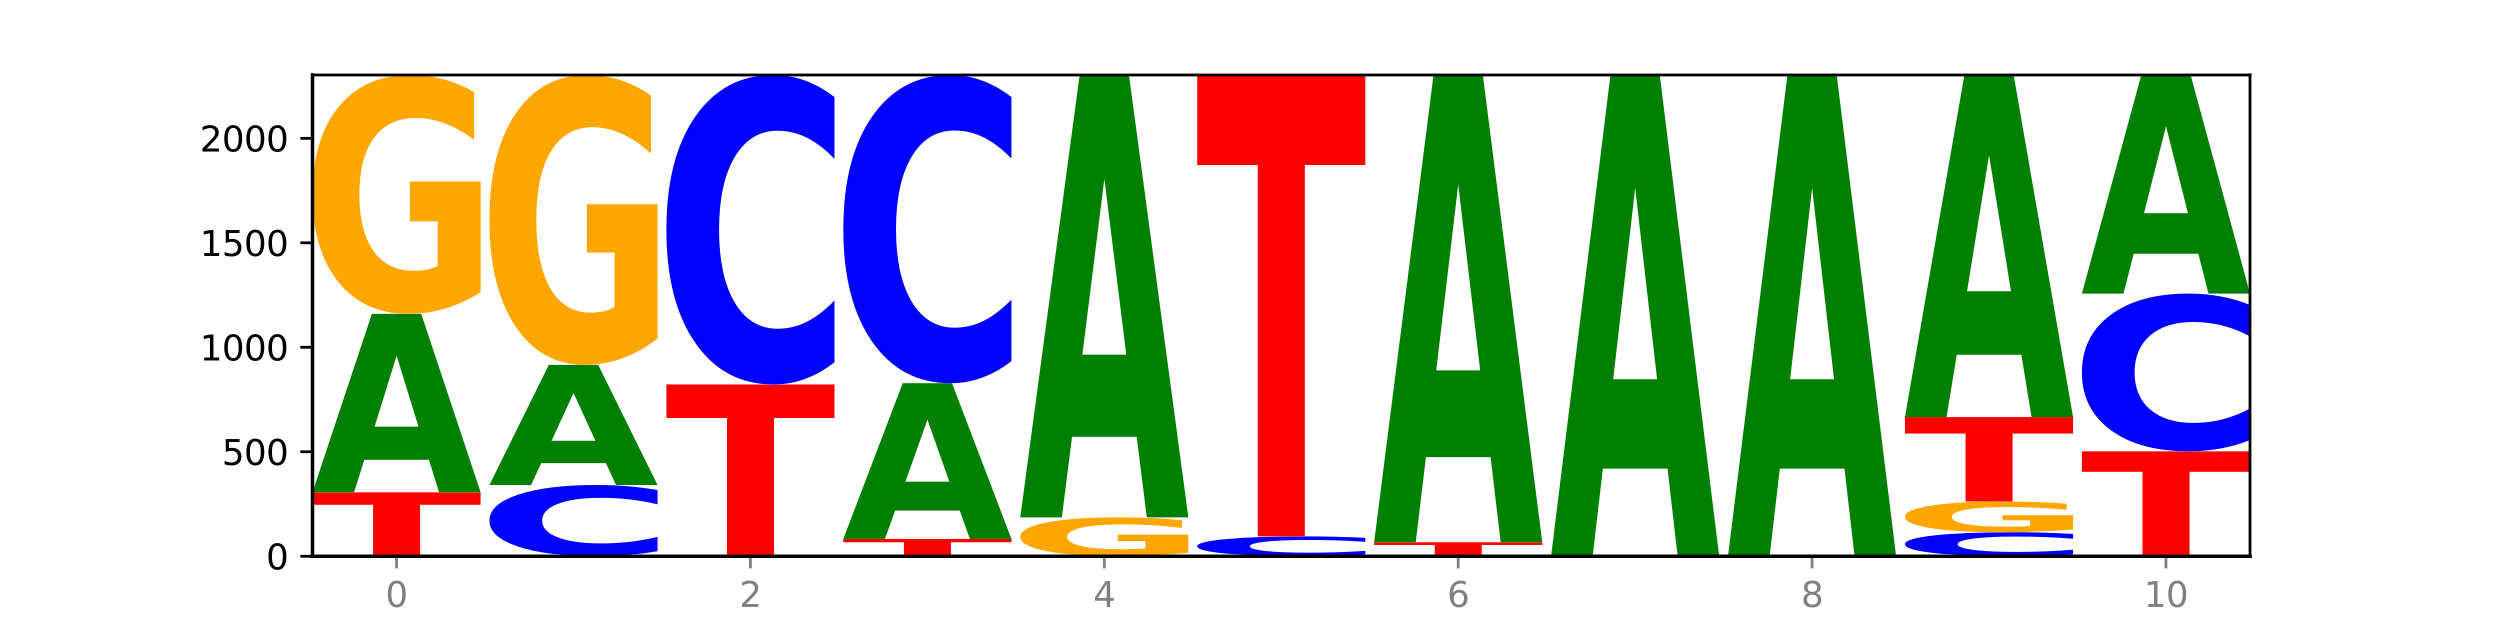 <?xml version="1.0" encoding="utf-8" standalone="no"?>
<!DOCTYPE svg PUBLIC "-//W3C//DTD SVG 1.1//EN"
  "http://www.w3.org/Graphics/SVG/1.1/DTD/svg11.dtd">
<svg xmlns:xlink="http://www.w3.org/1999/xlink" width="720pt" height="180pt" viewBox="0 0 720 180" xmlns="http://www.w3.org/2000/svg" version="1.1">
 <defs>
  <style type="text/css">*{stroke-linejoin: round; stroke-linecap: butt}</style>
 </defs>
 <g id="figure_1">
  <g id="patch_1">
   <path d="M 0 180 
L 720 180 
L 720 0 
L 0 0 
z
" style="fill: #ffffff"/>
  </g>
  <g id="axes_1">
   <g id="patch_2">
    <path d="M 90 160.2 
L 648 160.2 
L 648 21.6 
L 90 21.6 
z
" style="fill: #ffffff"/>
   </g>
   <g id="line2d_1">
    <path d="M 90 160.2 
L 648 160.2 
" clip-path="url(#p8d1a2f4264)" style="fill: none; stroke: #000000; stroke-width: 0.5; stroke-linecap: square"/>
   </g>
   <g id="patch_3">
    <path d="M 90 141.784 
L 138.411 141.784 
L 138.411 145.376 
L 120.994 145.376 
L 120.994 160.2 
L 107.45 160.2 
L 107.45 145.376 
L 90 145.376 
L 90 141.784 
z
" clip-path="url(#p8d1a2f4264)" style="fill: #ff0000"/>
   </g>
   <g id="patch_4">
    <path d="M 123.534 132.421 
L 104.916 132.421 
L 101.977 141.784 
L 90 141.784 
L 107.104 90.388 
L 121.307 90.388 
L 138.411 141.784 
L 126.444 141.784 
L 123.534 132.421 
z
M 107.886 122.883 
L 120.535 122.883 
L 114.22 102.439 
L 107.886 122.883 
z
" clip-path="url(#p8d1a2f4264)" style="fill: #008000"/>
   </g>
   <g id="patch_5">
    <path d="M 138.411 84.165 
Q 133.529 87.277 128.277 88.84 
Q 123.026 90.388 117.428 90.388 
Q 104.777 90.388 97.389 81.124 
Q 90 71.859 90 56.016 
Q 90 39.987 97.519 30.794 
Q 105.048 21.6 118.144 21.6 
Q 123.189 21.6 127.811 22.85 
Q 132.444 24.087 136.545 26.531 
L 136.545 40.243 
Q 132.313 37.103 128.126 35.554 
Q 123.938 33.991 119.728 33.991 
Q 111.938 33.991 107.717 39.703 
Q 103.497 45.401 103.497 56.016 
Q 103.497 66.531 107.566 72.271 
Q 111.634 77.998 119.12 77.998 
Q 121.16 77.998 122.907 77.671 
Q 124.654 77.33 126.042 76.619 
L 126.042 63.746 
L 118.068 63.746 
L 118.068 52.278 
L 138.411 52.278 
L 138.411 84.165 
z
" clip-path="url(#p8d1a2f4264)" style="fill: #ffa600"/>
   </g>
   <g id="patch_6">
    <path d="M 189.37 158.729 
Q 185.32 159.458 180.942 159.827 
Q 176.563 160.2 171.794 160.2 
Q 157.572 160.2 149.265 157.436 
Q 140.959 154.672 140.959 149.945 
Q 140.959 145.202 149.265 142.442 
Q 157.572 139.678 171.794 139.678 
Q 176.563 139.678 180.942 140.051 
Q 185.32 140.42 189.37 141.149 
L 189.37 145.24 
Q 185.284 144.273 181.32 143.824 
Q 177.356 143.374 172.977 143.374 
Q 165.122 143.374 160.621 145.125 
Q 156.132 146.872 156.132 149.945 
Q 156.132 153.006 160.621 154.757 
Q 165.122 156.503 172.977 156.503 
Q 177.356 156.503 181.32 156.054 
Q 185.284 155.6 189.37 154.634 
L 189.37 158.729 
z
" clip-path="url(#p8d1a2f4264)" style="fill: #0000ff"/>
   </g>
   <g id="patch_7">
    <path d="M 174.493 133.374 
L 155.875 133.374 
L 152.935 139.678 
L 140.959 139.678 
L 158.063 105.073 
L 172.266 105.073 
L 189.37 139.678 
L 177.403 139.678 
L 174.493 133.374 
z
M 158.845 126.951 
L 171.494 126.951 
L 165.179 113.186 
L 158.845 126.951 
z
" clip-path="url(#p8d1a2f4264)" style="fill: #008000"/>
   </g>
   <g id="patch_8">
    <path d="M 189.37 97.521 
Q 184.488 101.297 179.236 103.193 
Q 173.985 105.073 168.387 105.073 
Q 155.736 105.073 148.347 93.831 
Q 140.959 82.588 140.959 63.362 
Q 140.959 43.912 148.478 32.756 
Q 156.007 21.6 169.103 21.6 
Q 174.148 21.6 178.77 23.117 
Q 183.403 24.618 187.504 27.583 
L 187.504 44.223 
Q 183.272 40.412 179.084 38.533 
Q 174.896 36.636 170.687 36.636 
Q 162.897 36.636 158.676 43.567 
Q 154.456 50.482 154.456 63.362 
Q 154.456 76.122 158.524 83.088 
Q 162.593 90.037 170.079 90.037 
Q 172.119 90.037 173.866 89.641 
Q 175.613 89.227 177.001 88.365 
L 177.001 72.742 
L 169.027 72.742 
L 169.027 58.827 
L 189.37 58.827 
L 189.37 97.521 
z
" clip-path="url(#p8d1a2f4264)" style="fill: #ffa600"/>
   </g>
   <g id="patch_9">
    <path d="M 191.918 110.73 
L 240.329 110.73 
L 240.329 120.378 
L 222.912 120.378 
L 222.912 160.2 
L 209.368 160.2 
L 209.368 120.378 
L 191.918 120.378 
L 191.918 110.73 
z
" clip-path="url(#p8d1a2f4264)" style="fill: #ff0000"/>
   </g>
   <g id="patch_10">
    <path d="M 240.329 104.341 
Q 236.279 107.508 231.9 109.11 
Q 227.522 110.73 222.753 110.73 
Q 208.53 110.73 200.224 98.726 
Q 191.918 86.721 191.918 66.193 
Q 191.918 45.59 200.224 33.604 
Q 208.53 21.6 222.753 21.6 
Q 227.522 21.6 231.9 23.22 
Q 236.279 24.822 240.329 27.989 
L 240.329 45.756 
Q 236.243 41.558 232.279 39.606 
Q 228.314 37.655 223.936 37.655 
Q 216.081 37.655 211.58 45.259 
Q 207.091 52.844 207.091 66.193 
Q 207.091 79.486 211.58 87.09 
Q 216.081 94.675 223.936 94.675 
Q 228.314 94.675 232.279 92.724 
Q 236.243 90.754 240.329 86.556 
L 240.329 104.341 
z
" clip-path="url(#p8d1a2f4264)" style="fill: #0000ff"/>
   </g>
   <g id="patch_11">
    <path d="M 242.877 155.205 
L 291.288 155.205 
L 291.288 156.179 
L 273.871 156.179 
L 273.871 160.2 
L 260.327 160.2 
L 260.327 156.179 
L 242.877 156.179 
L 242.877 155.205 
z
" clip-path="url(#p8d1a2f4264)" style="fill: #ff0000"/>
   </g>
   <g id="patch_12">
    <path d="M 276.411 147.037 
L 257.793 147.037 
L 254.853 155.205 
L 242.877 155.205 
L 259.98 110.369 
L 274.184 110.369 
L 291.288 155.205 
L 279.321 155.205 
L 276.411 147.037 
z
M 260.762 138.716 
L 273.412 138.716 
L 267.097 120.881 
L 260.762 138.716 
z
" clip-path="url(#p8d1a2f4264)" style="fill: #008000"/>
   </g>
   <g id="patch_13">
    <path d="M 291.288 104.006 
Q 287.238 107.16 282.859 108.755 
Q 278.481 110.369 273.711 110.369 
Q 259.489 110.369 251.183 98.413 
Q 242.877 86.458 242.877 66.012 
Q 242.877 45.493 251.183 33.556 
Q 259.489 21.6 273.711 21.6 
Q 278.481 21.6 282.859 23.214 
Q 287.238 24.809 291.288 27.963 
L 291.288 45.658 
Q 287.202 41.477 283.237 39.534 
Q 279.273 37.59 274.895 37.59 
Q 267.04 37.59 262.539 45.163 
Q 258.05 52.718 258.05 66.012 
Q 258.05 79.251 262.539 86.824 
Q 267.04 94.379 274.895 94.379 
Q 279.273 94.379 283.237 92.435 
Q 287.202 90.473 291.288 86.293 
L 291.288 104.006 
z
" clip-path="url(#p8d1a2f4264)" style="fill: #0000ff"/>
   </g>
   <g id="patch_14">
    <path d="M 342.247 159.187 
Q 337.364 159.694 332.113 159.948 
Q 326.862 160.2 321.263 160.2 
Q 308.613 160.2 301.224 158.692 
Q 293.836 157.185 293.836 154.607 
Q 293.836 151.998 301.354 150.502 
Q 308.884 149.006 321.98 149.006 
Q 327.025 149.006 331.647 149.21 
Q 336.279 149.411 340.38 149.808 
L 340.38 152.04 
Q 336.149 151.529 331.961 151.277 
Q 327.773 151.022 323.564 151.022 
Q 315.774 151.022 311.553 151.952 
Q 307.333 152.879 307.333 154.607 
Q 307.333 156.318 311.401 157.252 
Q 315.47 158.184 322.956 158.184 
Q 324.996 158.184 326.742 158.13 
Q 328.489 158.075 329.878 157.959 
L 329.878 155.864 
L 321.904 155.864 
L 321.904 153.998 
L 342.247 153.998 
L 342.247 159.187 
z
" clip-path="url(#p8d1a2f4264)" style="fill: #ffa600"/>
   </g>
   <g id="patch_15">
    <path d="M 327.37 125.797 
L 308.752 125.797 
L 305.812 149.006 
L 293.836 149.006 
L 310.939 21.6 
L 325.143 21.6 
L 342.247 149.006 
L 330.28 149.006 
L 327.37 125.797 
z
M 311.721 102.15 
L 324.371 102.15 
L 318.056 51.472 
L 311.721 102.15 
z
" clip-path="url(#p8d1a2f4264)" style="fill: #008000"/>
   </g>
   <g id="patch_16">
    <path d="M 393.205 159.79 
Q 389.156 159.993 384.777 160.096 
Q 380.398 160.2 375.629 160.2 
Q 361.407 160.2 353.101 159.43 
Q 344.795 158.66 344.795 157.343 
Q 344.795 156.022 353.101 155.253 
Q 361.407 154.483 375.629 154.483 
Q 380.398 154.483 384.777 154.587 
Q 389.156 154.689 393.205 154.892 
L 393.205 156.032 
Q 389.119 155.763 385.155 155.638 
Q 381.191 155.513 376.812 155.513 
Q 368.957 155.513 364.457 156 
Q 359.968 156.487 359.968 157.343 
Q 359.968 158.196 364.457 158.684 
Q 368.957 159.17 376.812 159.17 
Q 381.191 159.17 385.155 159.045 
Q 389.119 158.919 393.205 158.649 
L 393.205 159.79 
z
" clip-path="url(#p8d1a2f4264)" style="fill: #0000ff"/>
   </g>
   <g id="patch_17">
    <path d="M 344.795 21.6 
L 393.205 21.6 
L 393.205 47.516 
L 375.789 47.516 
L 375.789 154.483 
L 362.245 154.483 
L 362.245 47.516 
L 344.795 47.516 
L 344.795 21.6 
z
" clip-path="url(#p8d1a2f4264)" style="fill: #ff0000"/>
   </g>
   <g id="patch_18">
    <path d="M 395.753 156.168 
L 444.164 156.168 
L 444.164 156.954 
L 426.748 156.954 
L 426.748 160.2 
L 413.204 160.2 
L 413.204 156.954 
L 395.753 156.954 
L 395.753 156.168 
z
" clip-path="url(#p8d1a2f4264)" style="fill: #ff0000"/>
   </g>
   <g id="patch_19">
    <path d="M 429.288 131.654 
L 410.67 131.654 
L 407.73 156.168 
L 395.753 156.168 
L 412.857 21.6 
L 427.061 21.6 
L 444.164 156.168 
L 432.198 156.168 
L 429.288 131.654 
z
M 413.639 106.678 
L 426.289 106.678 
L 419.974 53.151 
L 413.639 106.678 
z
" clip-path="url(#p8d1a2f4264)" style="fill: #008000"/>
   </g>
   <g id="patch_20">
    <path d="M 480.247 134.951 
L 461.629 134.951 
L 458.689 160.2 
L 446.712 160.2 
L 463.816 21.6 
L 478.02 21.6 
L 495.123 160.2 
L 483.157 160.2 
L 480.247 134.951 
z
M 464.598 109.228 
L 477.248 109.228 
L 470.933 54.096 
L 464.598 109.228 
z
" clip-path="url(#p8d1a2f4264)" style="fill: #008000"/>
   </g>
   <g id="patch_21">
    <path d="M 531.206 134.951 
L 512.587 134.951 
L 509.648 160.2 
L 497.671 160.2 
L 514.775 21.6 
L 528.979 21.6 
L 546.082 160.2 
L 534.116 160.2 
L 531.206 134.951 
z
M 515.557 109.228 
L 528.206 109.228 
L 521.892 54.096 
L 515.557 109.228 
z
" clip-path="url(#p8d1a2f4264)" style="fill: #008000"/>
   </g>
   <g id="patch_22">
    <path d="M 597.041 159.704 
Q 592.992 159.95 588.613 160.074 
Q 584.234 160.2 579.465 160.2 
Q 565.243 160.2 556.936 159.268 
Q 548.63 158.336 548.63 156.742 
Q 548.63 155.142 556.936 154.211 
Q 565.243 153.279 579.465 153.279 
Q 584.234 153.279 588.613 153.405 
Q 592.992 153.529 597.041 153.775 
L 597.041 155.155 
Q 592.955 154.829 588.991 154.677 
Q 585.027 154.526 580.648 154.526 
Q 572.793 154.526 568.292 155.116 
Q 563.804 155.705 563.804 156.742 
Q 563.804 157.774 568.292 158.364 
Q 572.793 158.953 580.648 158.953 
Q 585.027 158.953 588.991 158.802 
Q 592.955 158.649 597.041 158.323 
L 597.041 159.704 
z
" clip-path="url(#p8d1a2f4264)" style="fill: #0000ff"/>
   </g>
   <g id="patch_23">
    <path d="M 597.041 152.479 
Q 592.159 152.879 586.908 153.08 
Q 581.656 153.279 576.058 153.279 
Q 563.407 153.279 556.019 152.088 
Q 548.63 150.896 548.63 148.858 
Q 548.63 146.797 556.149 145.615 
Q 563.679 144.432 576.774 144.432 
Q 581.819 144.432 586.441 144.593 
Q 591.074 144.752 595.175 145.066 
L 595.175 146.83 
Q 590.944 146.426 586.756 146.227 
Q 582.568 146.026 578.358 146.026 
Q 570.568 146.026 566.348 146.76 
Q 562.127 147.493 562.127 148.858 
Q 562.127 150.211 566.196 150.949 
Q 570.264 151.685 577.75 151.685 
Q 579.79 151.685 581.537 151.643 
Q 583.284 151.6 584.673 151.508 
L 584.673 149.853 
L 576.698 149.853 
L 576.698 148.378 
L 597.041 148.378 
L 597.041 152.479 
z
" clip-path="url(#p8d1a2f4264)" style="fill: #ffa600"/>
   </g>
   <g id="patch_24">
    <path d="M 548.63 120.119 
L 597.041 120.119 
L 597.041 124.86 
L 579.624 124.86 
L 579.624 144.432 
L 566.081 144.432 
L 566.081 124.86 
L 548.63 124.86 
L 548.63 120.119 
z
" clip-path="url(#p8d1a2f4264)" style="fill: #ff0000"/>
   </g>
   <g id="patch_25">
    <path d="M 582.164 102.172 
L 563.546 102.172 
L 560.607 120.119 
L 548.63 120.119 
L 565.734 21.6 
L 579.937 21.6 
L 597.041 120.119 
L 585.074 120.119 
L 582.164 102.172 
z
M 566.516 83.887 
L 579.165 83.887 
L 572.85 44.699 
L 566.516 83.887 
z
" clip-path="url(#p8d1a2f4264)" style="fill: #008000"/>
   </g>
   <g id="patch_26">
    <path d="M 599.589 129.988 
L 648 129.988 
L 648 135.881 
L 630.583 135.881 
L 630.583 160.2 
L 617.04 160.2 
L 617.04 135.881 
L 599.589 135.881 
L 599.589 129.988 
z
" clip-path="url(#p8d1a2f4264)" style="fill: #ff0000"/>
   </g>
   <g id="patch_27">
    <path d="M 648 126.732 
Q 643.951 128.346 639.572 129.162 
Q 635.193 129.988 630.424 129.988 
Q 616.202 129.988 607.895 123.869 
Q 599.589 117.749 599.589 107.284 
Q 599.589 96.781 607.895 90.67 
Q 616.202 84.551 630.424 84.551 
Q 635.193 84.551 639.572 85.377 
Q 643.951 86.193 648 87.808 
L 648 96.865 
Q 643.914 94.725 639.95 93.73 
Q 635.986 92.735 631.607 92.735 
Q 623.752 92.735 619.251 96.612 
Q 614.762 100.479 614.762 107.284 
Q 614.762 114.06 619.251 117.937 
Q 623.752 121.804 631.607 121.804 
Q 635.986 121.804 639.95 120.809 
Q 643.914 119.805 648 117.665 
L 648 126.732 
z
" clip-path="url(#p8d1a2f4264)" style="fill: #0000ff"/>
   </g>
   <g id="patch_28">
    <path d="M 633.123 73.083 
L 614.505 73.083 
L 611.566 84.551 
L 599.589 84.551 
L 616.693 21.6 
L 630.896 21.6 
L 648 84.551 
L 636.033 84.551 
L 633.123 73.083 
z
M 617.475 61.4 
L 630.124 61.4 
L 623.809 36.36 
L 617.475 61.4 
z
" clip-path="url(#p8d1a2f4264)" style="fill: #008000"/>
   </g>
   <g id="matplotlib.axis_1">
    <g id="xtick_1">
     <g id="line2d_2">
      <defs>
       <path id="m5affe5d293" d="M 0 0 
L 0 3.5 
" style="stroke: #808080; stroke-width: 0.8"/>
      </defs>
      <g>
       <use xlink:href="#m5affe5d293" x="114.205" y="160.2" style="fill: #808080; stroke: #808080; stroke-width: 0.8"/>
      </g>
     </g>
     <g id="text_1">
      <!-- 0 -->
      <g style="fill: #808080" transform="translate(111.024 174.798) scale(0.1 -0.1)">
       <defs>
        <path id="DejaVuSans-30" d="M 2034 4250 
Q 1547 4250 1301 3770 
Q 1056 3291 1056 2328 
Q 1056 1369 1301 889 
Q 1547 409 2034 409 
Q 2525 409 2770 889 
Q 3016 1369 3016 2328 
Q 3016 3291 2770 3770 
Q 2525 4250 2034 4250 
z
M 2034 4750 
Q 2819 4750 3233 4129 
Q 3647 3509 3647 2328 
Q 3647 1150 3233 529 
Q 2819 -91 2034 -91 
Q 1250 -91 836 529 
Q 422 1150 422 2328 
Q 422 3509 836 4129 
Q 1250 4750 2034 4750 
z
" transform="scale(0.016)"/>
       </defs>
       <use xlink:href="#DejaVuSans-30"/>
      </g>
     </g>
    </g>
    <g id="xtick_2">
     <g id="line2d_3">
      <g>
       <use xlink:href="#m5affe5d293" x="216.123" y="160.2" style="fill: #808080; stroke: #808080; stroke-width: 0.8"/>
      </g>
     </g>
     <g id="text_2">
      <!-- 2 -->
      <g style="fill: #808080" transform="translate(212.942 174.798) scale(0.1 -0.1)">
       <defs>
        <path id="DejaVuSans-32" d="M 1228 531 
L 3431 531 
L 3431 0 
L 469 0 
L 469 531 
Q 828 903 1448 1529 
Q 2069 2156 2228 2338 
Q 2531 2678 2651 2914 
Q 2772 3150 2772 3378 
Q 2772 3750 2511 3984 
Q 2250 4219 1831 4219 
Q 1534 4219 1204 4116 
Q 875 4013 500 3803 
L 500 4441 
Q 881 4594 1212 4672 
Q 1544 4750 1819 4750 
Q 2544 4750 2975 4387 
Q 3406 4025 3406 3419 
Q 3406 3131 3298 2873 
Q 3191 2616 2906 2266 
Q 2828 2175 2409 1742 
Q 1991 1309 1228 531 
z
" transform="scale(0.016)"/>
       </defs>
       <use xlink:href="#DejaVuSans-32"/>
      </g>
     </g>
    </g>
    <g id="xtick_3">
     <g id="line2d_4">
      <g>
       <use xlink:href="#m5affe5d293" x="318.041" y="160.2" style="fill: #808080; stroke: #808080; stroke-width: 0.8"/>
      </g>
     </g>
     <g id="text_3">
      <!-- 4 -->
      <g style="fill: #808080" transform="translate(314.86 174.798) scale(0.1 -0.1)">
       <defs>
        <path id="DejaVuSans-34" d="M 2419 4116 
L 825 1625 
L 2419 1625 
L 2419 4116 
z
M 2253 4666 
L 3047 4666 
L 3047 1625 
L 3713 1625 
L 3713 1100 
L 3047 1100 
L 3047 0 
L 2419 0 
L 2419 1100 
L 313 1100 
L 313 1709 
L 2253 4666 
z
" transform="scale(0.016)"/>
       </defs>
       <use xlink:href="#DejaVuSans-34"/>
      </g>
     </g>
    </g>
    <g id="xtick_4">
     <g id="line2d_5">
      <g>
       <use xlink:href="#m5affe5d293" x="419.959" y="160.2" style="fill: #808080; stroke: #808080; stroke-width: 0.8"/>
      </g>
     </g>
     <g id="text_4">
      <!-- 6 -->
      <g style="fill: #808080" transform="translate(416.778 174.798) scale(0.1 -0.1)">
       <defs>
        <path id="DejaVuSans-36" d="M 2113 2584 
Q 1688 2584 1439 2293 
Q 1191 2003 1191 1497 
Q 1191 994 1439 701 
Q 1688 409 2113 409 
Q 2538 409 2786 701 
Q 3034 994 3034 1497 
Q 3034 2003 2786 2293 
Q 2538 2584 2113 2584 
z
M 3366 4563 
L 3366 3988 
Q 3128 4100 2886 4159 
Q 2644 4219 2406 4219 
Q 1781 4219 1451 3797 
Q 1122 3375 1075 2522 
Q 1259 2794 1537 2939 
Q 1816 3084 2150 3084 
Q 2853 3084 3261 2657 
Q 3669 2231 3669 1497 
Q 3669 778 3244 343 
Q 2819 -91 2113 -91 
Q 1303 -91 875 529 
Q 447 1150 447 2328 
Q 447 3434 972 4092 
Q 1497 4750 2381 4750 
Q 2619 4750 2861 4703 
Q 3103 4656 3366 4563 
z
" transform="scale(0.016)"/>
       </defs>
       <use xlink:href="#DejaVuSans-36"/>
      </g>
     </g>
    </g>
    <g id="xtick_5">
     <g id="line2d_6">
      <g>
       <use xlink:href="#m5affe5d293" x="521.877" y="160.2" style="fill: #808080; stroke: #808080; stroke-width: 0.8"/>
      </g>
     </g>
     <g id="text_5">
      <!-- 8 -->
      <g style="fill: #808080" transform="translate(518.695 174.798) scale(0.1 -0.1)">
       <defs>
        <path id="DejaVuSans-38" d="M 2034 2216 
Q 1584 2216 1326 1975 
Q 1069 1734 1069 1313 
Q 1069 891 1326 650 
Q 1584 409 2034 409 
Q 2484 409 2743 651 
Q 3003 894 3003 1313 
Q 3003 1734 2745 1975 
Q 2488 2216 2034 2216 
z
M 1403 2484 
Q 997 2584 770 2862 
Q 544 3141 544 3541 
Q 544 4100 942 4425 
Q 1341 4750 2034 4750 
Q 2731 4750 3128 4425 
Q 3525 4100 3525 3541 
Q 3525 3141 3298 2862 
Q 3072 2584 2669 2484 
Q 3125 2378 3379 2068 
Q 3634 1759 3634 1313 
Q 3634 634 3220 271 
Q 2806 -91 2034 -91 
Q 1263 -91 848 271 
Q 434 634 434 1313 
Q 434 1759 690 2068 
Q 947 2378 1403 2484 
z
M 1172 3481 
Q 1172 3119 1398 2916 
Q 1625 2713 2034 2713 
Q 2441 2713 2670 2916 
Q 2900 3119 2900 3481 
Q 2900 3844 2670 4047 
Q 2441 4250 2034 4250 
Q 1625 4250 1398 4047 
Q 1172 3844 1172 3481 
z
" transform="scale(0.016)"/>
       </defs>
       <use xlink:href="#DejaVuSans-38"/>
      </g>
     </g>
    </g>
    <g id="xtick_6">
     <g id="line2d_7">
      <g>
       <use xlink:href="#m5affe5d293" x="623.795" y="160.2" style="fill: #808080; stroke: #808080; stroke-width: 0.8"/>
      </g>
     </g>
     <g id="text_6">
      <!-- 10 -->
      <g style="fill: #808080" transform="translate(617.432 174.798) scale(0.1 -0.1)">
       <defs>
        <path id="DejaVuSans-31" d="M 794 531 
L 1825 531 
L 1825 4091 
L 703 3866 
L 703 4441 
L 1819 4666 
L 2450 4666 
L 2450 531 
L 3481 531 
L 3481 0 
L 794 0 
L 794 531 
z
" transform="scale(0.016)"/>
       </defs>
       <use xlink:href="#DejaVuSans-31"/>
       <use xlink:href="#DejaVuSans-30" x="63.623"/>
      </g>
     </g>
    </g>
   </g>
   <g id="matplotlib.axis_2">
    <g id="ytick_1">
     <g id="line2d_8">
      <defs>
       <path id="m835c7adb81" d="M 0 0 
L -3.5 0 
" style="stroke: #000000; stroke-width: 0.8"/>
      </defs>
      <g>
       <use xlink:href="#m835c7adb81" x="90" y="160.2" style="stroke: #000000; stroke-width: 0.8"/>
      </g>
     </g>
     <g id="text_7">
      <!-- 0 -->
      <g transform="translate(76.638 163.999) scale(0.1 -0.1)">
       <use xlink:href="#DejaVuSans-30"/>
      </g>
     </g>
    </g>
    <g id="ytick_2">
     <g id="line2d_9">
      <g>
       <use xlink:href="#m835c7adb81" x="90" y="130.109" style="stroke: #000000; stroke-width: 0.8"/>
      </g>
     </g>
     <g id="text_8">
      <!-- 500 -->
      <g transform="translate(63.913 133.908) scale(0.1 -0.1)">
       <defs>
        <path id="DejaVuSans-35" d="M 691 4666 
L 3169 4666 
L 3169 4134 
L 1269 4134 
L 1269 2991 
Q 1406 3038 1543 3061 
Q 1681 3084 1819 3084 
Q 2600 3084 3056 2656 
Q 3513 2228 3513 1497 
Q 3513 744 3044 326 
Q 2575 -91 1722 -91 
Q 1428 -91 1123 -41 
Q 819 9 494 109 
L 494 744 
Q 775 591 1075 516 
Q 1375 441 1709 441 
Q 2250 441 2565 725 
Q 2881 1009 2881 1497 
Q 2881 1984 2565 2268 
Q 2250 2553 1709 2553 
Q 1456 2553 1204 2497 
Q 953 2441 691 2322 
L 691 4666 
z
" transform="scale(0.016)"/>
       </defs>
       <use xlink:href="#DejaVuSans-35"/>
       <use xlink:href="#DejaVuSans-30" x="63.623"/>
       <use xlink:href="#DejaVuSans-30" x="127.246"/>
      </g>
     </g>
    </g>
    <g id="ytick_3">
     <g id="line2d_10">
      <g>
       <use xlink:href="#m835c7adb81" x="90" y="100.018" style="stroke: #000000; stroke-width: 0.8"/>
      </g>
     </g>
     <g id="text_9">
      <!-- 1000 -->
      <g transform="translate(57.55 103.817) scale(0.1 -0.1)">
       <use xlink:href="#DejaVuSans-31"/>
       <use xlink:href="#DejaVuSans-30" x="63.623"/>
       <use xlink:href="#DejaVuSans-30" x="127.246"/>
       <use xlink:href="#DejaVuSans-30" x="190.869"/>
      </g>
     </g>
    </g>
    <g id="ytick_4">
     <g id="line2d_11">
      <g>
       <use xlink:href="#m835c7adb81" x="90" y="69.926" style="stroke: #000000; stroke-width: 0.8"/>
      </g>
     </g>
     <g id="text_10">
      <!-- 1500 -->
      <g transform="translate(57.55 73.726) scale(0.1 -0.1)">
       <use xlink:href="#DejaVuSans-31"/>
       <use xlink:href="#DejaVuSans-35" x="63.623"/>
       <use xlink:href="#DejaVuSans-30" x="127.246"/>
       <use xlink:href="#DejaVuSans-30" x="190.869"/>
      </g>
     </g>
    </g>
    <g id="ytick_5">
     <g id="line2d_12">
      <g>
       <use xlink:href="#m835c7adb81" x="90" y="39.835" style="stroke: #000000; stroke-width: 0.8"/>
      </g>
     </g>
     <g id="text_11">
      <!-- 2000 -->
      <g transform="translate(57.55 43.634) scale(0.1 -0.1)">
       <use xlink:href="#DejaVuSans-32"/>
       <use xlink:href="#DejaVuSans-30" x="63.623"/>
       <use xlink:href="#DejaVuSans-30" x="127.246"/>
       <use xlink:href="#DejaVuSans-30" x="190.869"/>
      </g>
     </g>
    </g>
   </g>
   <g id="patch_29">
    <path d="M 90 160.2 
L 90 21.6 
" style="fill: none; stroke: #000000; stroke-linejoin: miter; stroke-linecap: square"/>
   </g>
   <g id="patch_30">
    <path d="M 648 160.2 
L 648 21.6 
" style="fill: none; stroke: #000000; stroke-width: 0.8; stroke-linejoin: miter; stroke-linecap: square"/>
   </g>
   <g id="patch_31">
    <path d="M 90 160.2 
L 648 160.2 
" style="fill: none; stroke: #000000; stroke-linejoin: miter; stroke-linecap: square"/>
   </g>
   <g id="patch_32">
    <path d="M 90 21.6 
L 648 21.6 
" style="fill: none; stroke: #000000; stroke-width: 0.8; stroke-linejoin: miter; stroke-linecap: square"/>
   </g>
  </g>
 </g>
 <defs>
  <clipPath id="p8d1a2f4264">
   <rect x="90" y="21.6" width="558" height="138.6"/>
  </clipPath>
 </defs>
</svg>
